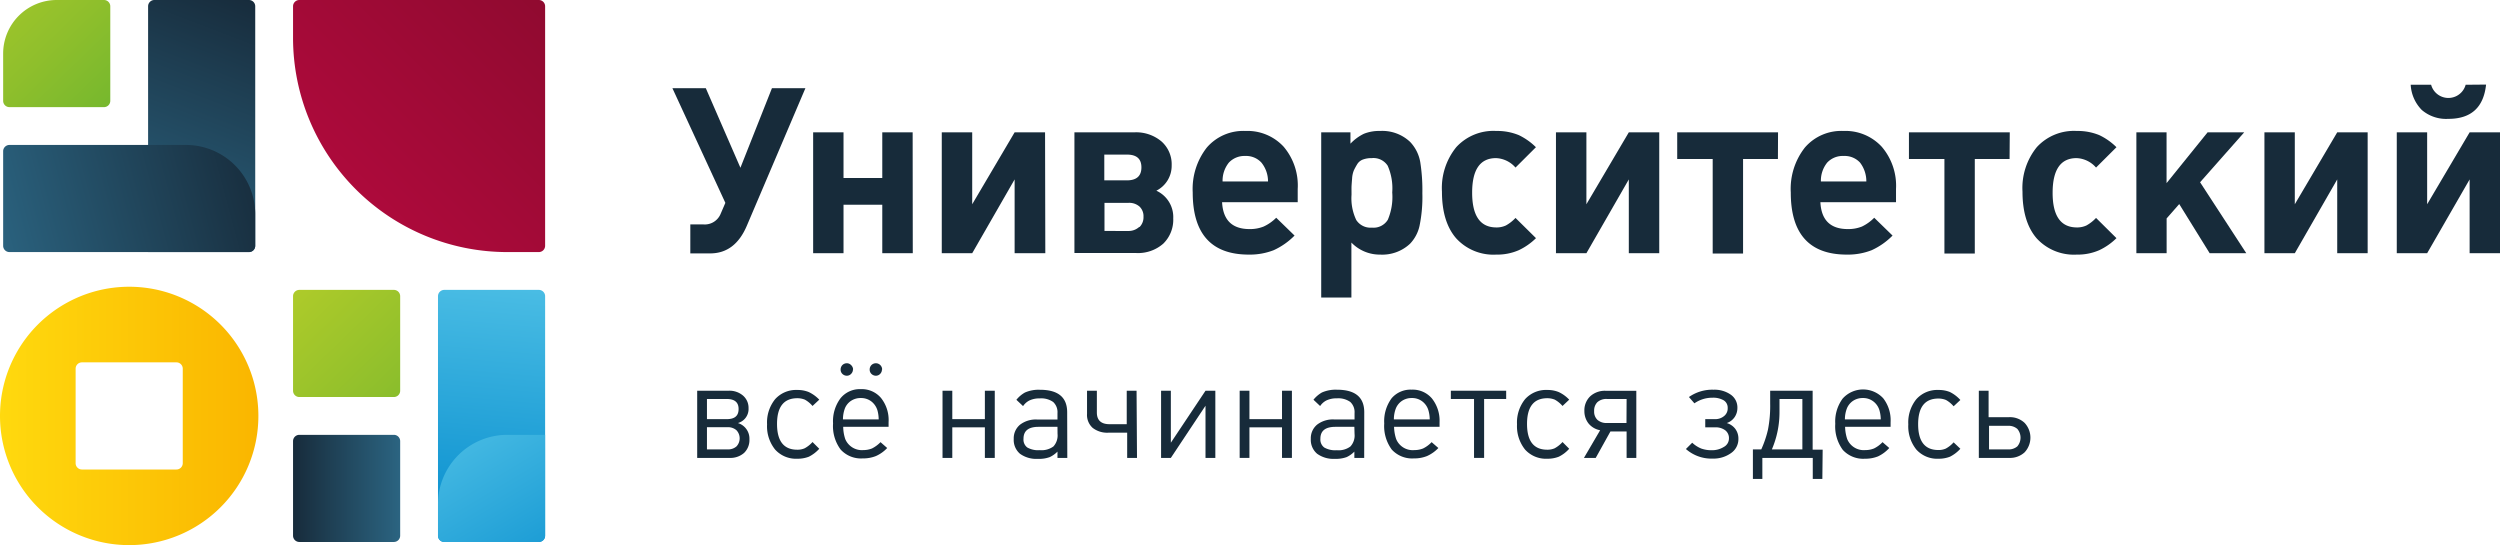 <?xml version="1.0" encoding="UTF-8"?> <svg xmlns="http://www.w3.org/2000/svg" xmlns:xlink="http://www.w3.org/1999/xlink" viewBox="0 0 396.7 86.5"> <defs> <style>.cls-1{fill:#172b3a;}.cls-10,.cls-2,.cls-3,.cls-4,.cls-5,.cls-6,.cls-7,.cls-8,.cls-9{fill-rule:evenodd;}.cls-2{fill:url(#GradientFill_1);}.cls-3{fill:url(#GradientFill_2);}.cls-4{fill:url(#GradientFill_1-2);}.cls-5{fill:url(#GradientFill_2-2);}.cls-6{fill:url(#GradientFill_3);}.cls-7{fill:url(#GradientFill_1-3);}.cls-8{fill:url(#GradientFill_3-2);}.cls-9{fill:url(#New_Gradient_Swatch_50);}.cls-10{fill:url(#GradientFill_5);}</style> <linearGradient id="GradientFill_1" x1="39.9" y1="-0.58" x2="23.99" y2="40.86" gradientUnits="userSpaceOnUse"> <stop offset="0" stop-color="#172b3b"></stop> <stop offset="0.32" stop-color="#1e3e52"></stop> <stop offset="1" stop-color="#2b6481"></stop> </linearGradient> <linearGradient id="GradientFill_2" x1="80.14" y1="41.51" x2="75.85" y2="90.49" gradientUnits="userSpaceOnUse"> <stop offset="0" stop-color="#50c1e6"></stop> <stop offset="0.98" stop-color="#0089cc"></stop> <stop offset="1" stop-color="#0089cc"></stop> </linearGradient> <linearGradient id="GradientFill_1-2" x1="46.5" y1="77.5" x2="63.5" y2="77.5" xlink:href="#GradientFill_1"></linearGradient> <linearGradient id="GradientFill_2-2" x1="70.46" y1="64.59" x2="92.42" y2="101.14" xlink:href="#GradientFill_2"></linearGradient> <linearGradient id="GradientFill_3" x1="78.02" y1="78.34" x2="43.99" y2="43.1" gradientUnits="userSpaceOnUse"> <stop offset="0" stop-color="#62b22f"></stop> <stop offset="0.01" stop-color="#62b22f"></stop> <stop offset="0.5" stop-color="#8fbf2c"></stop> <stop offset="1" stop-color="#b4cd29"></stop> </linearGradient> <linearGradient id="GradientFill_1-3" x1="41.87" y1="25.77" x2="-2.13" y2="37.56" xlink:href="#GradientFill_1"></linearGradient> <linearGradient id="GradientFill_3-2" x1="25.04" y1="25.11" x2="-9.01" y2="-10.15" xlink:href="#GradientFill_3"></linearGradient> <linearGradient id="New_Gradient_Swatch_50" x1="51.33" y1="35.17" x2="91.33" y2="-4.83" gradientUnits="userSpaceOnUse"> <stop offset="0" stop-color="#b20a3d"></stop> <stop offset="1" stop-color="#8b0a2e"></stop> </linearGradient> <linearGradient id="GradientFill_5" y1="66" x2="41" y2="66" gradientUnits="userSpaceOnUse"> <stop offset="0" stop-color="#ffd90e"></stop> <stop offset="0.99" stop-color="#fab600"></stop> <stop offset="1" stop-color="#fab600"></stop> </linearGradient> </defs> <title>Ресурс 2</title> <g id="Слой_2" data-name="Слой 2"> <g id="Слой_1-2" data-name="Слой 1"> <path class="cls-1" d="M127.8,14l-9.28,21.79q-1.87,4.43-5.85,4.42h-3.13V35.61h2.06A2.72,2.72,0,0,0,114.32,34l.78-1.81L106.7,14H112l5.49,12.62,5-12.62Z"></path> <path class="cls-1" d="M144.84,40.18H140V32.49h-6.15v7.69h-4.82V21h4.82v7.25H140V21h4.82Z"></path> <path class="cls-1" d="M165.87,40.18H161V28.47l-6.73,11.71h-4.83V21h4.83V32.41L161,21h4.83Z"></path> <path class="cls-1" d="M186.17,34.66a5.3,5.3,0,0,1-1.58,4,6.07,6.07,0,0,1-4.31,1.49h-9.79V21H180a6.23,6.23,0,0,1,4.3,1.44,4.84,4.84,0,0,1,1.62,3.82,4.42,4.42,0,0,1-2.43,4A4.6,4.6,0,0,1,186.17,34.66Zm-7.36-10.13h-3.58v4.09h3.58c1.54,0,2.31-.69,2.31-2.06S180.35,24.53,178.81,24.53Zm2,11.51a2.18,2.18,0,0,0,.64-1.64,2.1,2.1,0,0,0-.63-1.62,2.46,2.46,0,0,0-1.76-.59h-3.8v4.46H179A2.48,2.48,0,0,0,180.78,36Z"></path> <path class="cls-1" d="M205.92,32.08h-12q.22,4.28,4.38,4.27a5.8,5.8,0,0,0,2.21-.4,6.85,6.85,0,0,0,2-1.4l2.91,2.83a11.1,11.1,0,0,1-3.31,2.32,10.4,10.4,0,0,1-3.94.7q-8.91,0-8.91-9.87a10.66,10.66,0,0,1,2.24-7.12,7.64,7.64,0,0,1,6.12-2.63,7.82,7.82,0,0,1,6.07,2.5A9.52,9.52,0,0,1,205.92,30Zm-4.71-3.28a4.73,4.73,0,0,0-1.05-3,3.29,3.29,0,0,0-2.59-1.05A3.37,3.37,0,0,0,195,25.8a4.56,4.56,0,0,0-1,3Z"></path> <path class="cls-1" d="M214.29,22.8a7.28,7.28,0,0,1,2.15-1.58,6.54,6.54,0,0,1,2.56-.44,6.43,6.43,0,0,1,4.75,1.73,6.16,6.16,0,0,1,1.62,3.24,28.49,28.49,0,0,1,.33,4.9,22.63,22.63,0,0,1-.44,5.15,5.94,5.94,0,0,1-1.51,2.87A6.43,6.43,0,0,1,219,40.4a6.24,6.24,0,0,1-4.56-1.91v8.72h-4.79V21h4.64Zm6.63,7.73a8.9,8.9,0,0,0-.72-4.23,2.68,2.68,0,0,0-2.52-1.21,3.92,3.92,0,0,0-1.4.22,1.79,1.79,0,0,0-.92.75q-.33.54-.54,1a4.07,4.07,0,0,0-.27,1.29c-.05.57-.08,1-.09,1.25s0,.69,0,1.31a8,8,0,0,0,.75,4,2.69,2.69,0,0,0,2.49,1.21,2.65,2.65,0,0,0,2.52-1.25A9.25,9.25,0,0,0,220.92,30.53Z"></path> <path class="cls-1" d="M243.73,37.79A9.91,9.91,0,0,1,241,39.7a8.52,8.52,0,0,1-3.57.7,8,8,0,0,1-6.37-2.59c-1.5-1.73-2.25-4.2-2.25-7.39a10.27,10.27,0,0,1,2.28-7.08,8,8,0,0,1,6.34-2.56,9,9,0,0,1,3.57.66,10,10,0,0,1,2.72,1.92l-3.24,3.23a4.32,4.32,0,0,0-3.09-1.5q-3.79,0-3.79,5.48t3.79,5.52a3.53,3.53,0,0,0,1.56-.31,6.21,6.21,0,0,0,1.53-1.2Z"></path> <path class="cls-1" d="M263.29,40.18h-4.83V28.47l-6.73,11.71H246.9V21h4.83V32.41L258.46,21h4.83Z"></path> <path class="cls-1" d="M282.12,25.23h-5.53v15h-4.82V25.23h-5.63V21h16Z"></path> <path class="cls-1" d="M300.86,32.08h-12q.21,4.28,4.38,4.27a5.83,5.83,0,0,0,2.21-.4,6.85,6.85,0,0,0,1.95-1.4l2.91,2.83A11.13,11.13,0,0,1,297,39.7a10.33,10.33,0,0,1-3.94.7q-8.91,0-8.9-9.87a10.6,10.6,0,0,1,2.24-7.12,7.62,7.62,0,0,1,6.11-2.63,7.84,7.84,0,0,1,6.08,2.5A9.52,9.52,0,0,1,300.86,30Zm-4.71-3.28a4.85,4.85,0,0,0-1-3,3.31,3.31,0,0,0-2.6-1.05,3.36,3.36,0,0,0-2.61,1.05,4.56,4.56,0,0,0-1,3Z"></path> <path class="cls-1" d="M318.88,25.23h-5.52v15h-4.82V25.23h-5.63V21h16Z"></path> <path class="cls-1" d="M335.84,37.79a9.8,9.8,0,0,1-2.73,1.91,8.52,8.52,0,0,1-3.57.7,8,8,0,0,1-6.37-2.59c-1.49-1.73-2.24-4.2-2.24-7.39a10.27,10.27,0,0,1,2.28-7.08,8,8,0,0,1,6.33-2.56,9,9,0,0,1,3.57.66,9.85,9.85,0,0,1,2.73,1.92l-3.24,3.23a4.32,4.32,0,0,0-3.09-1.5q-3.79,0-3.8,5.48t3.8,5.52a3.53,3.53,0,0,0,1.56-.31,6.21,6.21,0,0,0,1.53-1.2Z"></path> <path class="cls-1" d="M356.44,40.18h-5.81l-4.83-7.8-2,2.28v5.52H339V21h4.79v8.06L350.3,21h5.81l-7,7.92Z"></path> <path class="cls-1" d="M375.7,40.18h-4.83V28.47l-6.73,11.71h-4.82V21h4.82V32.41L370.87,21h4.83Z"></path> <path class="cls-1" d="M396.7,40.18h-4.82V28.47l-6.74,11.71h-4.82V21h4.82V32.41L391.88,21h4.82Zm-2.21-26.76q-.58,5.45-6,5.44a5.93,5.93,0,0,1-4.2-1.41,6.16,6.16,0,0,1-1.76-4h3.24a2.84,2.84,0,0,0,5.48,0Z"></path> <path class="cls-1" d="M118.92,69.71a2.84,2.84,0,0,1-.85,2.16,3.31,3.31,0,0,1-2.35.79h-5.09V62h5a3.29,3.29,0,0,1,2.28.78,2.57,2.57,0,0,1,.87,2,2.31,2.31,0,0,1-1.69,2.35A2.58,2.58,0,0,1,118.92,69.71ZM117.2,64.9q0-1.59-1.89-1.59h-3.13v3.2h3.13C116.57,66.51,117.2,66,117.2,64.9Zm-.34,5.94a1.87,1.87,0,0,0,0-2.57,2,2,0,0,0-1.42-.48h-3.26v3.52h3.26A2,2,0,0,0,116.86,70.84Z"></path> <path class="cls-1" d="M130,71.21a5.56,5.56,0,0,1-1.65,1.26,4.83,4.83,0,0,1-1.81.32A4.46,4.46,0,0,1,123,71.34a5.87,5.87,0,0,1-1.28-4,5.85,5.85,0,0,1,1.28-4,4.46,4.46,0,0,1,3.52-1.46,4.64,4.64,0,0,1,1.81.33A5.56,5.56,0,0,1,130,63.42l-1.07,1a4.36,4.36,0,0,0-1.21-1,3.13,3.13,0,0,0-1.2-.23c-2.14,0-3.22,1.36-3.22,4.08s1.07,4.09,3.2,4.09a2.81,2.81,0,0,0,1.17-.22,4.54,4.54,0,0,0,1.26-1Z"></path> <path class="cls-1" d="M141,67.73H133.8a6.37,6.37,0,0,0,.32,1.93A2.86,2.86,0,0,0,137,71.42a3.66,3.66,0,0,0,1.37-.26,5,5,0,0,0,1.35-1l1.06.93a5.55,5.55,0,0,1-1.8,1.28,5.42,5.42,0,0,1-2.07.37,4.36,4.36,0,0,1-3.52-1.41,6.22,6.22,0,0,1-1.2-4.13,6.08,6.08,0,0,1,1.18-4,3.93,3.93,0,0,1,3.22-1.45,4,4,0,0,1,3.21,1.4A5.63,5.63,0,0,1,141,67Zm-5.65-9.11a1,1,0,0,1-.29.7.92.92,0,0,1-.69.3,1,1,0,0,1-.7-.29.92.92,0,0,1-.28-.69,1,1,0,0,1,.28-.71,1,1,0,0,1,.7-.29.94.94,0,0,1,.68.29A1,1,0,0,1,135.37,58.62Zm4.08,7.93a5.58,5.58,0,0,0-.19-1.41,2.82,2.82,0,0,0-1-1.46,2.68,2.68,0,0,0-1.65-.52,2.74,2.74,0,0,0-1.51.42,2.59,2.59,0,0,0-1,1.19,5.06,5.06,0,0,0-.32,1.78Zm.52-7.93a1,1,0,0,1-.28.7.92.92,0,0,1-.69.3,1,1,0,0,1-.7-.29.92.92,0,0,1-.28-.69,1,1,0,0,1,.28-.71,1,1,0,0,1,.7-.29,1,1,0,0,1,1,1Z"></path> <path class="cls-1" d="M157.85,72.66h-1.57V67.81h-5.17v4.85h-1.55V62h1.55v4.51h5.17V62h1.57Z"></path> <path class="cls-1" d="M169.36,72.66H167.8v-1a4.24,4.24,0,0,1-1.22.87,4.88,4.88,0,0,1-1.89.28,4.42,4.42,0,0,1-2.83-.8,2.88,2.88,0,0,1-1-2.35,2.8,2.8,0,0,1,1-2.27,4.11,4.11,0,0,1,2.72-.82h3.22v-1a2.2,2.2,0,0,0-.68-1.78,3.27,3.27,0,0,0-2.13-.57,3.67,3.67,0,0,0-1.65.33,2.7,2.7,0,0,0-1,.89l-1.06-1a4.69,4.69,0,0,1,1.35-1.15,5.36,5.36,0,0,1,2.39-.44q4.32,0,4.32,3.57Zm-1.56-4.93h-3c-1.6,0-2.39.63-2.39,1.89A1.56,1.56,0,0,0,163,71a3.45,3.45,0,0,0,2,.43,3.17,3.17,0,0,0,2.16-.59,2.59,2.59,0,0,0,.65-2Z"></path> <path class="cls-1" d="M180.42,72.66h-1.56v-4h-3a3.76,3.76,0,0,1-2.47-.76,2.75,2.75,0,0,1-.9-2.22V62h1.56v3.46c0,1.23.68,1.85,2,1.85h2.74V62h1.56Z"></path> <path class="cls-1" d="M192.85,72.66h-1.56V64.38l-5.5,8.28h-1.55V62h1.55v8.25l5.5-8.25h1.56Z"></path> <path class="cls-1" d="M205,72.66h-1.57V67.81h-5.17v4.85h-1.55V62h1.55v4.51h5.17V62H205Z"></path> <path class="cls-1" d="M216.47,72.66h-1.56v-1a4.24,4.24,0,0,1-1.22.87,5,5,0,0,1-1.89.28A4.4,4.4,0,0,1,209,72a2.88,2.88,0,0,1-1-2.35,2.8,2.8,0,0,1,1-2.27,4.09,4.09,0,0,1,2.72-.82h3.22v-1a2.2,2.2,0,0,0-.68-1.78,3.27,3.27,0,0,0-2.13-.57,3.64,3.64,0,0,0-1.65.33,2.63,2.63,0,0,0-1,.89l-1.06-1a4.81,4.81,0,0,1,1.34-1.15,5.44,5.44,0,0,1,2.4-.44q4.32,0,4.32,3.57Zm-1.56-4.93h-3c-1.6,0-2.39.63-2.39,1.89a1.58,1.58,0,0,0,.61,1.39,3.51,3.51,0,0,0,2,.43,3.12,3.12,0,0,0,2.15-.59,2.56,2.56,0,0,0,.66-2Z"></path> <path class="cls-1" d="M228.43,67.73h-7.22a6.64,6.64,0,0,0,.33,1.93,2.84,2.84,0,0,0,2.91,1.76,3.62,3.62,0,0,0,1.37-.26,4.74,4.74,0,0,0,1.35-1l1.07.93a5.68,5.68,0,0,1-1.81,1.28,5.4,5.4,0,0,1-2.06.37,4.37,4.37,0,0,1-3.53-1.41,6.28,6.28,0,0,1-1.19-4.13,6.14,6.14,0,0,1,1.17-4A3.94,3.94,0,0,1,224,61.83a4,4,0,0,1,3.22,1.4A5.68,5.68,0,0,1,228.43,67Zm-1.56-1.18a5.48,5.48,0,0,0-.2-1.41,2.76,2.76,0,0,0-1-1.46,2.64,2.64,0,0,0-1.65-.52,2.74,2.74,0,0,0-1.51.42,2.64,2.64,0,0,0-1,1.19,4.81,4.81,0,0,0-.33,1.78Z"></path> <path class="cls-1" d="M239,63.31h-3.5v9.35H233.9V63.31h-3.68V62H239Z"></path> <path class="cls-1" d="M249,71.21a5.32,5.32,0,0,1-1.65,1.26,4.78,4.78,0,0,1-1.8.32A4.46,4.46,0,0,1,242,71.34a5.92,5.92,0,0,1-1.28-4,5.9,5.9,0,0,1,1.28-4,4.47,4.47,0,0,1,3.53-1.46,4.59,4.59,0,0,1,1.8.33A5.32,5.32,0,0,1,249,63.42l-1.06,1a4.52,4.52,0,0,0-1.22-1,3.09,3.09,0,0,0-1.2-.23q-3.21,0-3.21,4.08t3.19,4.09a2.89,2.89,0,0,0,1.18-.22,4.69,4.69,0,0,0,1.26-1Z"></path> <path class="cls-1" d="M259.65,72.66h-1.54V68.47h-2.57l-2.33,4.19h-1.87l2.57-4.39a3.09,3.09,0,0,1-1.83-1.06,3.16,3.16,0,0,1-.67-2,3.08,3.08,0,0,1,.92-2.32,3.44,3.44,0,0,1,2.45-.88h4.87Zm-1.54-9.35H255a2.11,2.11,0,0,0-1.52.5,1.88,1.88,0,0,0-.52,1.42,1.79,1.79,0,0,0,.53,1.4,2.13,2.13,0,0,0,1.51.49h3.09Z"></path> <path class="cls-1" d="M275.85,69.64a2.68,2.68,0,0,1-1.19,2.27,4.75,4.75,0,0,1-2.86.86,6.14,6.14,0,0,1-4.28-1.52l1-1a4.69,4.69,0,0,0,1.42.92,4.79,4.79,0,0,0,1.71.27,3.48,3.48,0,0,0,1.87-.51,1.53,1.53,0,0,0,.83-1.34,1.56,1.56,0,0,0-.6-1.32,2.54,2.54,0,0,0-1.6-.46h-1.56v-1.3h1.58A2.17,2.17,0,0,0,273.6,66a1.53,1.53,0,0,0,.55-1.26,1.36,1.36,0,0,0-.64-1.22,3.31,3.31,0,0,0-1.77-.41,4.93,4.93,0,0,0-2.87.89L268,63a6.45,6.45,0,0,1,3.91-1.16,4.49,4.49,0,0,1,2.72.78,2.47,2.47,0,0,1,1.06,2.12,2.55,2.55,0,0,1-.44,1.45,2.47,2.47,0,0,1-1.25.94,2.61,2.61,0,0,1,1.36.93A2.56,2.56,0,0,1,275.85,69.64Z"></path> <path class="cls-1" d="M289.17,76h-1.52V72.66h-8V76h-1.5V71.31h1.33a16.52,16.52,0,0,0,1.06-3.13,19.65,19.65,0,0,0,.35-4.17V62h6.74v9.35h1.59ZM286,71.31v-8h-3.63v2a14.94,14.94,0,0,1-1.21,6Z"></path> <path class="cls-1" d="M300,67.73h-7.22a6.64,6.64,0,0,0,.33,1.93A2.84,2.84,0,0,0,296,71.42a3.62,3.62,0,0,0,1.37-.26,4.74,4.74,0,0,0,1.35-1l1.07.93A5.68,5.68,0,0,1,298,72.42a5.4,5.4,0,0,1-2.06.37,4.38,4.38,0,0,1-3.53-1.41,6.28,6.28,0,0,1-1.19-4.13,6.14,6.14,0,0,1,1.17-4,4.35,4.35,0,0,1,6.44-.05A5.68,5.68,0,0,1,300,67Zm-1.56-1.18a5.48,5.48,0,0,0-.2-1.41,2.76,2.76,0,0,0-1-1.46,2.64,2.64,0,0,0-1.65-.52,2.74,2.74,0,0,0-1.51.42,2.64,2.64,0,0,0-1,1.19,4.81,4.81,0,0,0-.33,1.78Z"></path> <path class="cls-1" d="M311.07,71.21a5.56,5.56,0,0,1-1.65,1.26,4.83,4.83,0,0,1-1.81.32,4.44,4.44,0,0,1-3.52-1.45,5.87,5.87,0,0,1-1.28-4,5.85,5.85,0,0,1,1.28-4,4.45,4.45,0,0,1,3.52-1.46,4.64,4.64,0,0,1,1.81.33,5.56,5.56,0,0,1,1.65,1.26l-1.07,1a4.51,4.51,0,0,0-1.21-1,3.17,3.17,0,0,0-1.2-.23q-3.22,0-3.22,4.08t3.2,4.09a2.81,2.81,0,0,0,1.17-.22,4.54,4.54,0,0,0,1.26-1Z"></path> <path class="cls-1" d="M321.26,67.1a3.42,3.42,0,0,1,0,4.68,3.42,3.42,0,0,1-2.46.88H314V62h1.55V66.2h3.21A3.38,3.38,0,0,1,321.26,67.1Zm-1.15,3.73a2.14,2.14,0,0,0,0-2.77,2.1,2.1,0,0,0-1.49-.49h-3v3.74h3A2.1,2.1,0,0,0,320.11,70.83Z"></path> <path class="cls-2" d="M23.5,40h16a1,1,0,0,0,1-1V1a1,1,0,0,0-1-1h-15a1,1,0,0,0-1,1h0Z"></path> <path class="cls-3" d="M69.5,47V85a1,1,0,0,0,1,1h15a1,1,0,0,0,1-1h0V47a1,1,0,0,0-1-1h-15A1,1,0,0,0,69.5,47Z"></path> <path class="cls-4" d="M46.5,70V85a1,1,0,0,0,1,1h15a1,1,0,0,0,1-1h0V70a1,1,0,0,0-1-1h-15A1,1,0,0,0,46.5,70Z"></path> <path class="cls-5" d="M69.5,80v5a1,1,0,0,0,1,1h15a1,1,0,0,0,1-1h0V69h-6A11,11,0,0,0,69.5,80Z"></path> <path class="cls-6" d="M47.5,63h15a1,1,0,0,0,1-1h0V47a1,1,0,0,0-1-1h-15a1,1,0,0,0-1,1V62A1,1,0,0,0,47.5,63Z"></path> <path class="cls-7" d="M29.48,23H1.5a1,1,0,0,0-1,1V39a1,1,0,0,0,1,1h38a1,1,0,0,0,1-1h0V34A11,11,0,0,0,29.48,23Z"></path> <path class="cls-8" d="M16.5,0H9A8.5,8.5,0,0,0,.5,8.5V16a1,1,0,0,0,1,1h15a1,1,0,0,0,1-1h0V1A1,1,0,0,0,16.5,0Z"></path> <path class="cls-9" d="M86.5,39V1a1,1,0,0,0-1-1h-38a1,1,0,0,0-1,1h0V6a34,34,0,0,0,34,34h5A1,1,0,0,0,86.5,39Z"></path> <path class="cls-10" d="M0,66A20.5,20.5,0,0,0,20.5,86.5h0A20.5,20.5,0,0,0,41,66h0A20.5,20.5,0,0,0,0,66Zm12,7.5v-15a1,1,0,0,1,1-1H28a1,1,0,0,1,1,1h0v15a1,1,0,0,1-1,1H13a1,1,0,0,1-1-1Z"></path> </g> </g> </svg> 